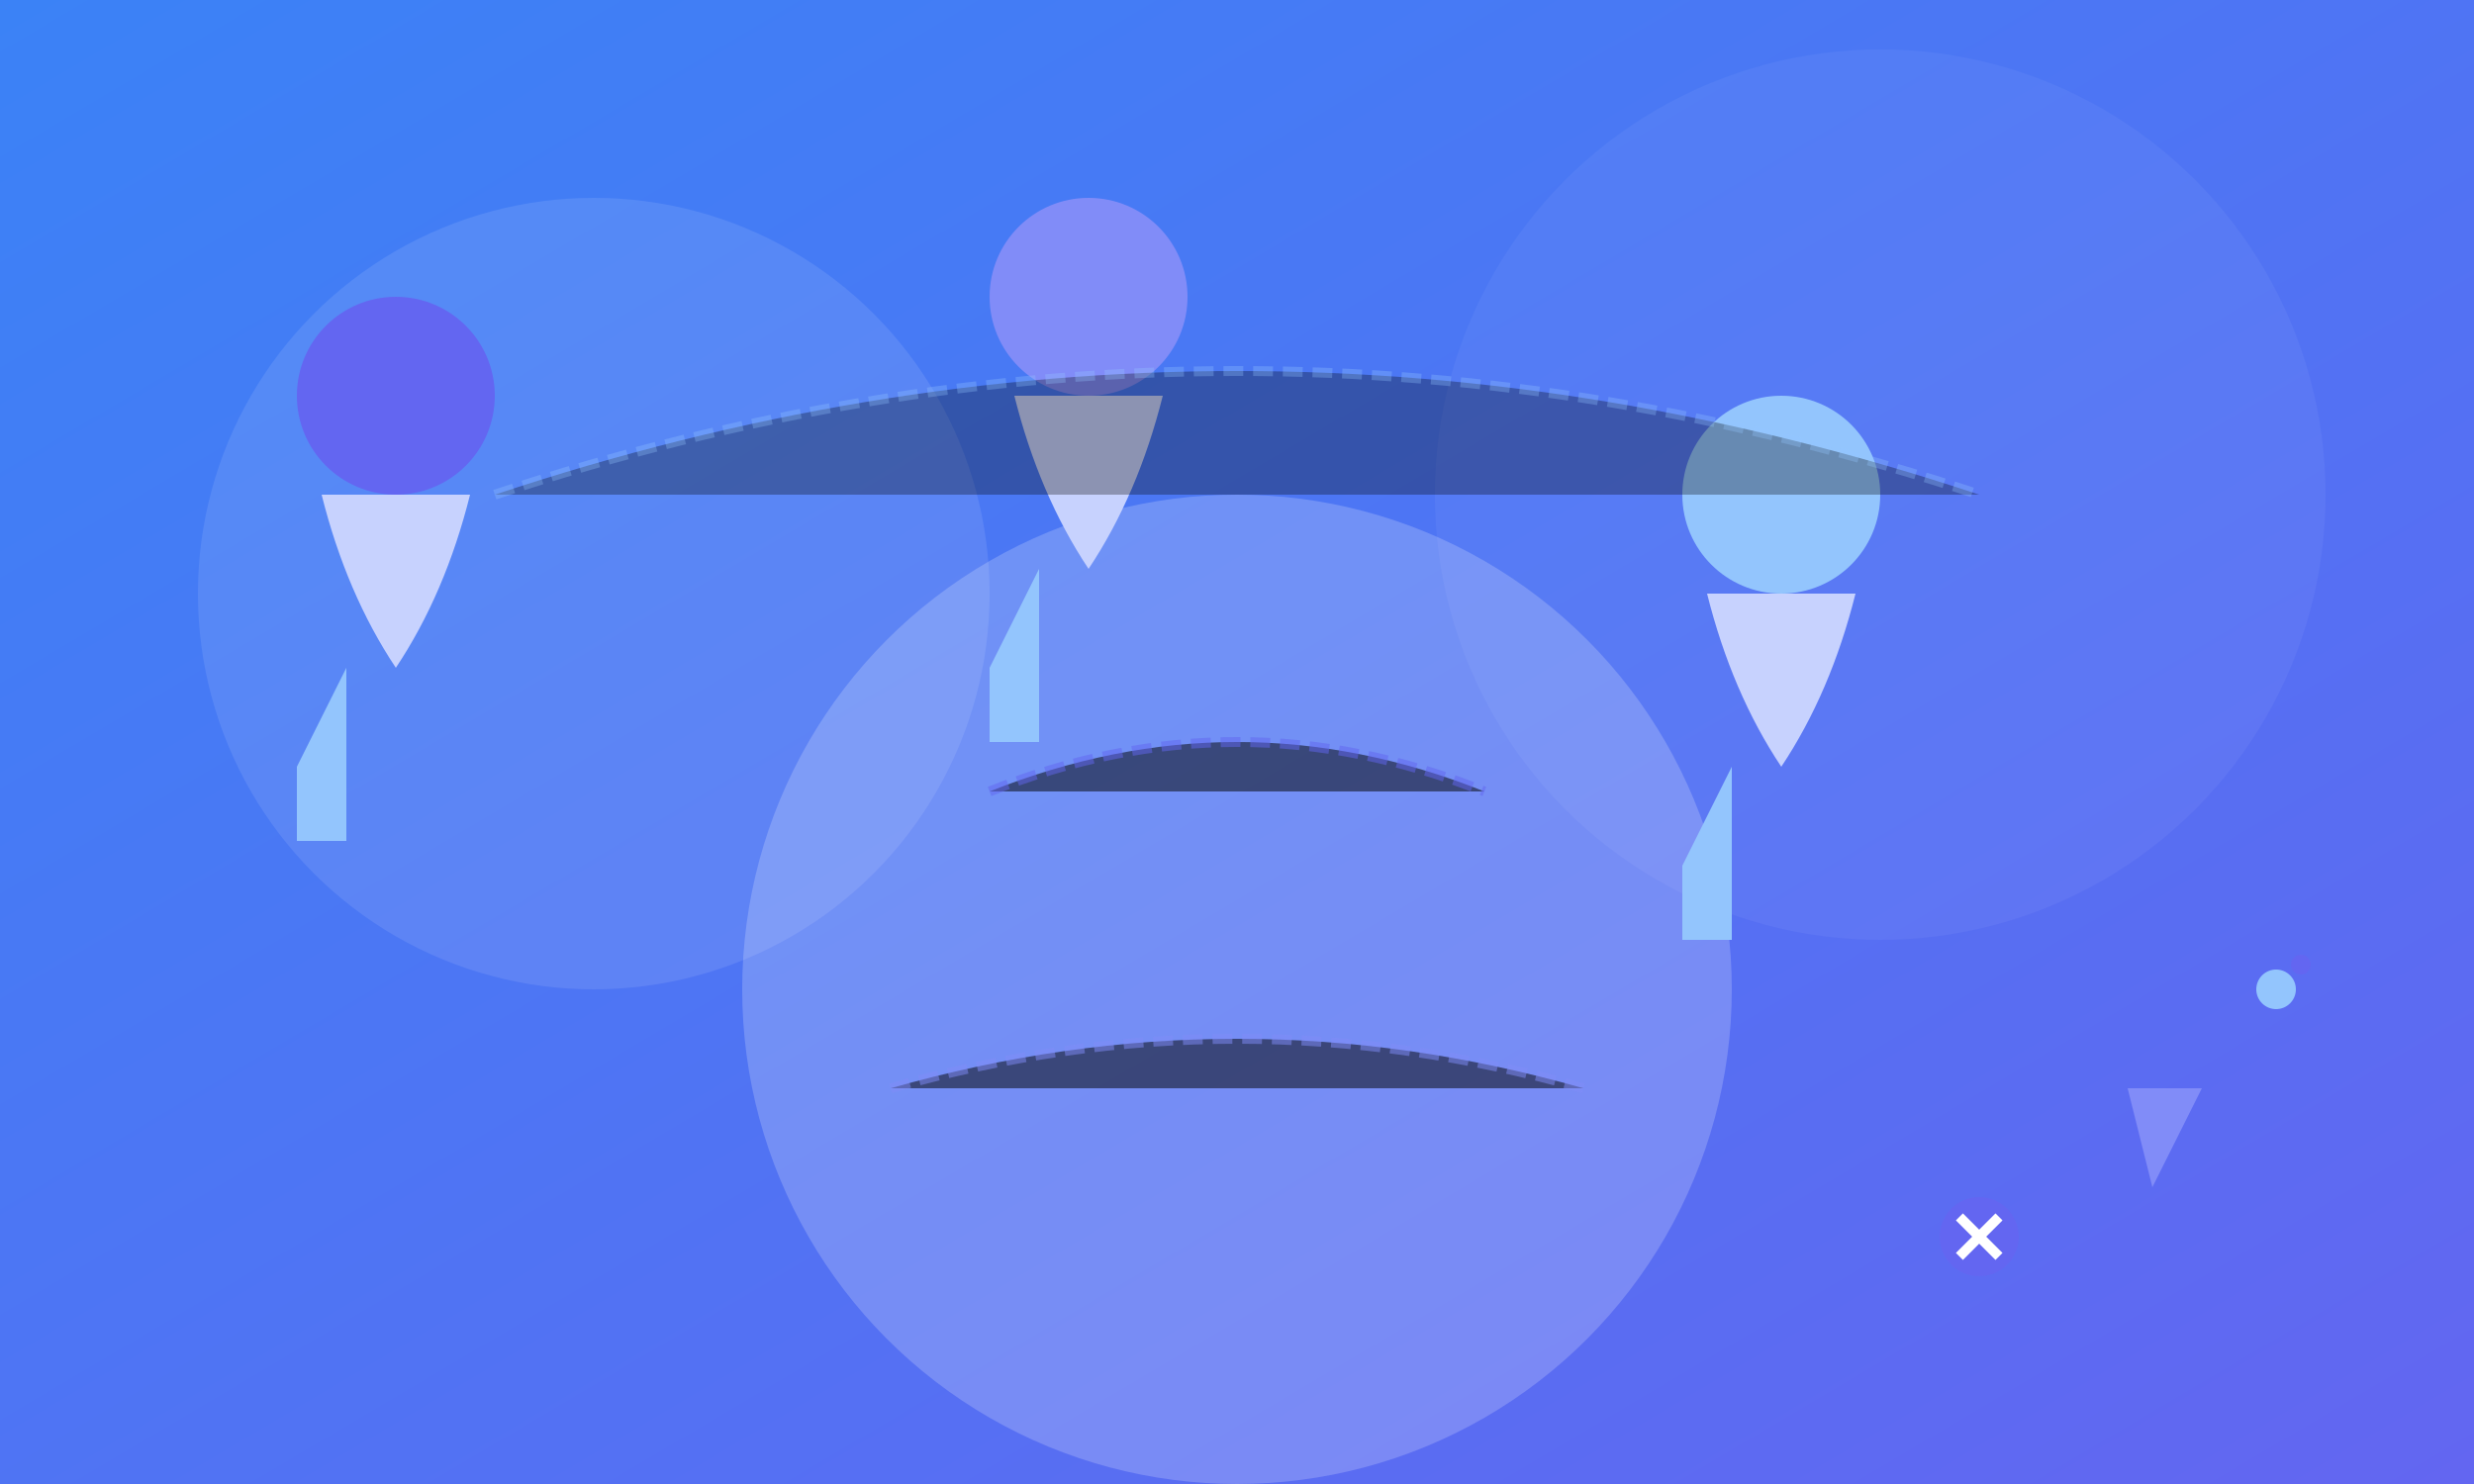
<svg xmlns="http://www.w3.org/2000/svg" viewBox="0 0 500 300" width="500" height="300" preserveAspectRatio="xMidYMid meet">
  <rect x="0" y="0" width="500" height="300" fill="#333333" stroke="none"/>
  <defs>
    <linearGradient id="grad1" x1="0%" y1="0%" x2="100%" y2="100%">
      <stop offset="0%" style="stop-color:#3B82F6;stop-opacity:1" />
      <stop offset="100%" style="stop-color:#6366F1;stop-opacity:1" />
    </linearGradient>
    <linearGradient id="grad2" x1="0%" y1="0%" x2="100%" y2="100%">
      <stop offset="0%" style="stop-color:#6366F1;stop-opacity:1" />
      <stop offset="100%" style="stop-color:#818CF8;stop-opacity:1" />
    </linearGradient>
  </defs>

  <!-- Background shapes -->
  <rect width="100%" height="100%" fill="url(#grad1)" />
  <circle cx="120" cy="120" r="80" fill="white" opacity="0.1" />
  <circle cx="380" cy="100" r="90" fill="white" opacity="0.05" />
  <circle cx="250" cy="200" r="100" fill="white" opacity="0.2" />

  <!-- Team figure 1 -->
  <g transform="translate(80,80)">
    <circle cx="0" cy="0" r="20" fill="#6366F1" />
    <path d="M-15,20 Q-10,40 0,55 Q10,40 15,20" fill="#C7D2FE" />
    <path d="M-10,55 L-20,75 L-20,90 L-10,90 Z" fill="#93C5FD" />
  </g>

  <!-- Team figure 2 -->
  <g transform="translate(220,60)">
    <circle cx="0" cy="0" r="20" fill="#818CF8" />
    <path d="M-15,20 Q-10,40 0,55 Q10,40 15,20" fill="#C7D2FE" />
    <path d="M-10,55 L-20,75 L-20,90 L-10,90 Z" fill="#93C5FD" />
  </g>

  <!-- Team figure 3 -->
  <g transform="translate(360,100)">
    <circle cx="0" cy="0" r="20" fill="#93C5FD" />
    <path d="M-15,20 Q-10,40 0,55 Q10,40 15,20" fill="#C7D2FE" />
    <path d="M-10,55 L-20,75 L-20,90 L-10,90 Z" fill="#93C5FD" />
  </g>

  <!-- Connection lines -->
  <path d="M200,160 Q250,140 300,160" stroke="#6366F1" stroke-width="2" stroke-dasharray="4,2" opacity="0.5" />
  <path d="M180,220 Q250,200 320,220" stroke="#818CF8" stroke-width="2" stroke-dasharray="4,2" opacity="0.5" />
  <path d="M100,100 Q250,50 400,100" stroke="#93C5FD" stroke-width="2" stroke-dasharray="4,2" opacity="0.3" />

  <!-- Icons representing collaboration -->
  <g transform="translate(400,250)">
    <circle cx="0" cy="0" r="8" fill="#6366F1" />
    <path d="M-4,-4 L4,4 M4,-4 L-4,4" stroke="#ffffff" stroke-width="2" />
  </g>
  <g transform="translate(430,220)">
    <path d="M0,0 L5,20 L15,0" fill="#818CF8" />
  </g>
  <g transform="translate(460,200)">
    <circle cx="0" cy="0" r="4" fill="#93C5FD" />
    <circle cx="5" cy="-5" r="2" fill="#6366F1" />
  </g>
</svg>
